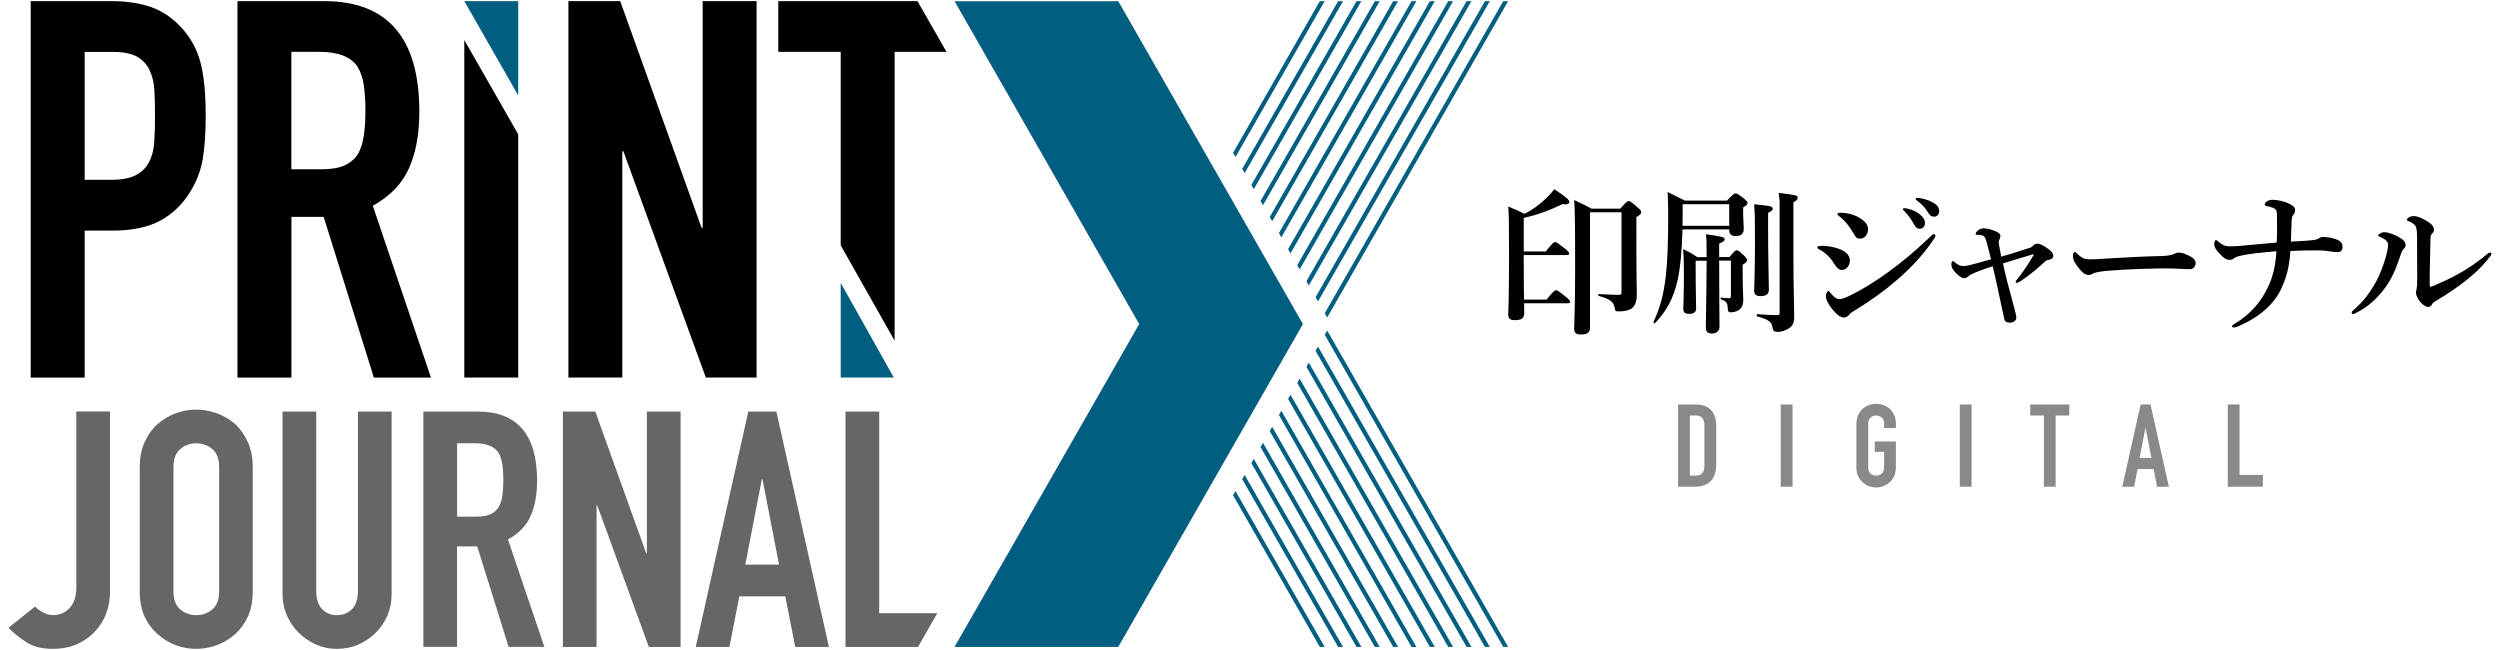 <?xml version="1.0" encoding="UTF-8"?>
<svg id="_レイヤー_2" data-name="レイヤー 2" xmlns="http://www.w3.org/2000/svg" viewBox="0 0 600 156">
  <defs>
    <style>
      .cls-1 {
        fill: none;
      }

      .cls-2 {
        fill: #005e80;
      }

      .cls-3 {
        fill: #666;
      }

      .cls-4 {
        fill: #898989;
      }
    </style>
  </defs>
  <g id="_レイヤー_1-2" data-name="レイヤー 1">
    <g>
      <g>
        <g>
          <g>
            <path d="m365.69,61.19c0,5.76.04,8.84.08,10.72h5.42c1.54-1.96,1.99-2.26,2.26-2.26.34,0,.75.3,2.33,1.58.71.56,1.02.9,1.02,1.17s-.11.38-.49.38h-10.53c.04,1.05.04,1.69.04,2.37,0,1.28-.75,1.69-2.26,1.69-1.2,0-1.58-.45-1.58-1.35,0-1.35.19-3.35.19-14.14,0-8.54-.04-9.67-.19-11.77,1.84.71,2.11.87,3.87,1.73,1.58-.68,3.65-2.18,5.27-3.76.75-.71,1.43-1.47,1.92-2.14,2.71,1.81,3.61,2.56,3.61,3.05,0,.34-.34.75-1.66.53-2.9,1.43-5.91,2.56-9.29,3.31v8.05h5.3c1.5-1.96,1.96-2.26,2.22-2.26.34,0,.75.3,2.37,1.58.71.56,1.02.9,1.02,1.17s-.11.38-.49.38h-10.42Zm23.21-11.13c1.35-1.58,1.66-1.81,1.96-1.81.38,0,.68.23,2.14,1.51.68.6.9.86.9,1.17,0,.34-.23.6-1.17,1.2v3.01c0,13.65.11,14.41.11,15.35,0,1.73-.34,2.86-1.2,3.5-.72.53-1.77.75-3.27.75-.64,0-.72-.15-.83-.79-.26-1.43-.9-2.11-3.84-2.93-.19-.04-.19-.45,0-.45,1.77.11,3.54.19,4.78.19.56,0,.68-.11.68-.56v-19.26h-7.56v27.65c0,1.24-.68,1.69-2.22,1.69-1.17,0-1.58-.45-1.58-1.43,0-1.39.23-5.53.23-13.65,0-11.1-.04-14.86-.23-17.19,1.96.9,2.33,1.09,4.18,2.07h6.92Z"/>
            <path d="m403.8,55.06c-.15,5.12-.49,8.99-1.17,12.15-1.02,4.51-2.71,7.48-5.45,10.38-.11.15-.41-.15-.34-.34,1.51-3.23,2.45-6.47,2.97-11.1.41-3.72.56-8.35.56-14.59,0-2.29-.04-3.46-.15-5.49,1.88.94,2.14,1.05,4.14,2.07h10.12c1.43-1.51,1.73-1.73,2.03-1.73.38,0,.72.23,2.07,1.28.6.49.83.75.83,1.05,0,.34-.11.41-1.05,1.05v1.35c0,1.47.15,2.93.15,3.76,0,1.2-.68,1.77-1.92,1.77-1.09,0-1.58-.49-1.58-1.54v-.08h-11.21Zm11.21-6.06h-11.17v.9c0,1.5,0,2.93-.04,4.29h11.21v-5.19Zm-2.41,13.58c0,8.24.08,13.92.08,15.8,0,1.02-.68,1.66-1.81,1.66-1.05,0-1.47-.45-1.47-1.47,0-1.69.15-6.51.19-15.99h-2.63v1.88c0,5.79.11,7.71.11,9.59,0,.87-.6,1.28-1.73,1.28-.87,0-1.35-.34-1.35-1.17,0-1.39.15-2.82.15-8.54,0-1.92-.04-3.87-.19-5.83,1.65.79,1.92.94,3.38,1.92h2.26v-1.32c0-2.59-.04-2.97-.15-4.18,4.02.6,4.48.72,4.48,1.2,0,.38-.38.68-1.32,1.05v3.23h2.48c1.13-1.39,1.43-1.62,1.73-1.62.38,0,.64.23,1.77,1.28.49.49.71.79.71,1.09,0,.38-.26.64-1.05,1.09v1.39c0,5.04.15,5.87.15,7.07,0,.98-.26,1.73-.83,2.22-.53.49-1.28.75-2.26.75-.45,0-.6-.26-.64-.98-.08-1.35-.34-1.69-1.58-2.11-.19-.07-.19-.49,0-.45.75.11,1.35.15,1.96.15.3,0,.34-.15.38-.6v-8.43h-2.82Zm11.74-8.43c0,8.01.19,13.54.19,15.38,0,1.05-.64,1.54-1.99,1.54-1.09,0-1.54-.38-1.54-1.35,0-1.05.19-4.29.19-10.8,0-5.83,0-7.6-.19-9.89,4.14.41,4.44.49,4.44,1.09,0,.34-.26.56-1.09.98v3.05Zm2.78-4.7c0-1.24-.04-1.81-.23-3.16,4.44.56,4.55.6,4.55,1.17,0,.41-.3.72-1.02,1.09v13.69c0,6.4.19,11.36.19,13.54,0,1.69-.3,2.33-1.2,2.97-.87.56-1.77.9-2.75.9-.87,0-1.09-.23-1.24-.94-.19-1.35-.75-1.99-3.69-2.78-.19-.04-.19-.53,0-.53,1.96.15,3.65.23,4.81.23.45,0,.56-.11.56-.53v-25.65Z"/>
            <path d="m436.15,59.38c0-.26.41-.38,1.05-.38,1.13,0,2.37.15,3.8.6,1.99.64,2.97,1.69,2.97,2.9,0,1.13-.71,2.29-1.96,2.29-.56,0-1.13-.41-1.69-1.32-.94-1.54-2.03-2.71-3.65-3.61-.38-.15-.53-.3-.53-.49Zm6.36,16.81c-.75,0-1.43-.45-2.52-1.69-1.09-1.28-1.77-2.56-1.77-3.31s.34-1.35.53-1.35c.26,0,.34.23.56.45.56.64,1.24,1.51,2.18,1.51.34,0,1.09-.19,2.26-.75,2.48-1.17,5.75-3.09,9.22-5.6,3.54-2.6,5.98-4.55,10.27-8.61.38-.38.6-.64.87-.64s.38.15.38.38-.11.41-.26.64c-1.96,2.93-4.51,6.09-8.73,9.78-3.16,2.75-6.54,5.19-10.46,7.56-.64.38-.98.64-1.17.9-.34.45-.83.75-1.35.75Zm-1.51-24.83c0-.15.15-.3.64-.3,1.35,0,2.78.26,4.02.87,1.17.6,2.67,1.58,2.67,3.05,0,1.24-.68,2.29-1.99,2.29-.68,0-.98-.34-1.58-1.39-.98-1.73-2.11-3.08-3.39-4.02-.3-.23-.38-.26-.38-.49Zm19.6-.04c1.02.79,1.39,1.47,1.39,2.26,0,.6-.41,1.32-1.24,1.32-.41,0-.87-.11-1.28-.87-.79-1.43-1.39-2.29-2.37-3.31-.15-.15-.41-.34-.41-.49,0-.23.19-.26.45-.26.34,0,.75.11.87.15,1.09.3,1.81.6,2.6,1.2Zm3.46-2.63c.79.45,1.35,1.09,1.35,1.92s-.53,1.39-1.17,1.39c-.56,0-.98-.15-1.39-.83-.79-1.32-1.58-2.14-2.63-2.93-.15-.11-.45-.3-.45-.45,0-.19.15-.3.3-.3.23,0,.64.04.98.11,1.09.19,2.03.53,3.01,1.09Z"/>
            <path d="m486.79,59.61c.64-.19.83-.3,1.17-.68.26-.26.56-.45,1.02-.45.53,0,1.28.3,2.63,1.28.83.6,1.17,1.09,1.17,1.62,0,.49-.23.83-1.09.98-.26.04-.53.08-.86.38-1.88,1.77-3.57,3.16-5.68,4.59-.49.34-.87.56-1.13.56-.15,0-.26-.07-.26-.23s.11-.38.49-.79c1.47-1.84,2.67-3.69,3.8-5.64.07-.15.04-.23-.15-.19-2.26.64-4.97,1.51-7.18,2.18.26,1.17.49,2.37.87,3.8.6,2.26,1.2,4.55,1.84,6.92.23.79.49,1.92.49,2.33,0,.71-.79,1.17-1.54,1.17-.68,0-1.2-.19-1.35-.87-.68-3.12-1.35-6.28-2.03-9.4-.23-1.02-.49-2.14-.75-3.27-2.86.94-4.06,1.43-5,1.88-.41.23-.68.34-.83.53-.26.26-.53.41-.9.45-.56.04-1.2-.3-1.99-1.13-1.05-1.05-1.2-1.5-1.2-2.26,0-.41.23-.72.38-.72.11,0,.26.15.49.34.56.53,1.24.86,1.84.86.41,0,.9-.04,1.39-.15,1.66-.41,3.57-.94,5.42-1.47-.45-1.81-.71-2.82-1.02-3.99-.11-.45-.23-.71-.38-1.09-.15-.38-.41-.56-.68-.64-.34-.11-.79-.15-1.24-.15-.23,0-.38-.04-.38-.23,0-.23.23-.56.56-.83.41-.34.94-.49,1.28-.49.86-.04,1.81.26,2.63.56,1.13.41,1.47.83,1.47,1.24,0,.34-.07.56-.19.79-.11.23-.15.38-.19.56-.04.15-.04.3.04.71.11.68.23,1.32.53,2.93,2.9-.79,5.08-1.58,6.55-2.03Z"/>
            <path d="m525.61,64.61c-1.17,0-3.72-.19-5.57-.19-2.97,0-9.44.15-14.07.56-1.81.15-3.2.38-3.72.71-.26.19-.56.3-1.02.3-.98,0-1.84-.9-3.01-2.59-.56-.79-.71-1.28-.71-2.03,0-.6.23-.9.45-.9.11,0,.3.15.49.34,1.39,1.35,2.07,1.43,3.16,1.43,1.02,0,1.73-.04,3.95-.19,4.66-.3,9.63-.53,13.31-.6,1.47-.04,2.45-.26,2.93-.53.38-.19.75-.3,1.05-.3.49,0,1.09.11,1.69.38,1.43.6,2.41,1.17,2.41,2.11,0,.72-.49,1.51-1.35,1.51Z"/>
            <path d="m556.53,57.2c.23-.11.56-.34.94-.34,1.09,0,2.78.26,3.84.87.75.45.9.98.9,1.58,0,.68-.41,1.2-1.05,1.2-.75,0-1.28-.08-2.11-.19-1.2-.23-2.48-.23-3.91-.23s-3.05.04-5.45.15c-.26,3.8-.87,6.13-2.14,8.95-1.58,3.5-4.97,6.85-10.53,9.18-.49.19-.64.23-.87.23-.26,0-.45-.08-.45-.26,0-.3.19-.38.56-.6,3.99-2.41,6.39-5.34,8.01-8.76,1.17-2.37,1.88-5.15,2.07-8.69-4.33.38-6.58.64-8.35,1.02-.9.19-1.62.49-1.84.68-.34.3-.68.38-1.09.38-.83,0-1.69-.68-2.78-1.96-.6-.68-.87-1.32-.87-1.77,0-.49.19-1.02.41-1.02.19,0,.3.11.64.41.71.6,1.32,1.09,2.75,1.09.75,0,1.58-.04,2.37-.11,2.67-.23,5.23-.45,8.84-.79.08-2.18.08-3.31.08-3.87,0-.68,0-1.58-.04-3.01-.04-.6-.11-.9-.41-1.17-.3-.23-.75-.41-1.35-.56-.26-.08-.56-.15-.79-.19-.15-.04-.38-.07-.38-.26,0-.15.11-.49.34-.68.38-.34.9-.53,1.47-.53.94,0,2.6.23,3.99.9.94.45,1.5.9,1.5,1.5,0,.34-.11.94-.45,1.24-.23.23-.34.68-.38,1.32-.04,1.28-.11,3.12-.19,5.08,2.11-.11,4.4-.23,5.68-.41.53-.08.9-.3,1.05-.38Z"/>
            <path d="m571.25,56.86c-.3-.11-.49-.15-.49-.34,0-.23.71-.79,1.47-.79.98,0,2.63.6,3.99,1.47.94.6,1.13,1.13,1.13,1.62,0,.34-.08.6-.53.98-.26.23-.41.56-.64,1.28-.79,2.37-1.66,4.81-3.08,7-1.84,2.82-4.33,5.38-7.6,7-.38.19-.6.3-.75.3-.23,0-.34-.11-.34-.38,0-.23.08-.26.38-.53,2.33-2.03,3.8-3.91,5.3-6.58,1.2-2.14,1.99-4.4,2.6-6.54.3-1.13.45-1.92.45-2.67s-.87-1.39-1.88-1.81Zm8.58-2.41c-.19-.49-.79-.98-1.73-1.35-.3-.11-.45-.15-.45-.41s.68-.83,1.58-.83,2.07.45,3.42,1.32c.68.41,1.5,1.05,1.5,1.92,0,.45-.19.72-.53,1.05-.15.15-.26.41-.3.9-.08,2.52-.11,4.81-.19,8.5v2.78c0,.34.04.49.19.49s.41-.08.9-.3c4.14-1.77,7.82-3.57,12.41-7.3.45-.38.68-.6.94-.6.23,0,.38.11.38.34,0,.15-.15.34-.3.53-2.52,3.46-6.77,7.03-13.28,10.87-.38.23-.6.49-.75.79-.19.34-.53.53-.86.53-.45,0-1.24-.45-1.88-1.2-.71-.87-1.05-1.73-1.05-2.26,0-.15.04-.38.11-.64.11-.38.19-1.39.19-2.29,0-3.01,0-5.57-.04-10.34,0-1.13-.08-2.03-.26-2.48Z"/>
          </g>
          <g>
            <path class="cls-4" d="m402.74,116.81v-19.74h4.19c1.63,0,2.86.44,3.7,1.33.84.89,1.26,2.14,1.26,3.77v9.23c0,1.85-.45,3.21-1.34,4.09s-2.18,1.32-3.87,1.32h-3.94Zm2.83-17.08v14.41h1.3c.79,0,1.36-.2,1.69-.6s.5-1.02.5-1.87v-9.51c0-.78-.16-1.38-.47-1.8-.31-.43-.89-.64-1.72-.64h-1.3Z"/>
            <path class="cls-4" d="m427.38,116.81v-19.74h2.83v19.74h-2.83Z"/>
            <path class="cls-4" d="m445.54,101.73c0-.79.14-1.5.42-2.11.28-.61.65-1.12,1.11-1.52.44-.39.95-.68,1.51-.89s1.13-.3,1.7-.3,1.14.1,1.7.3,1.08.5,1.54.89c.44.41.8.92,1.08,1.52.28.61.42,1.31.42,2.11v1h-2.83v-1c0-.68-.19-1.19-.57-1.51-.38-.32-.83-.49-1.34-.49s-.97.16-1.34.49c-.38.32-.57.83-.57,1.51v10.42c0,.68.19,1.19.57,1.51.38.32.83.48,1.34.48s.97-.16,1.34-.48c.38-.32.57-.83.57-1.51v-3.71h-2.25v-2.49h5.07v6.21c0,.83-.14,1.54-.42,2.13s-.64,1.08-1.08,1.47c-.46.41-.98.71-1.54.92s-1.13.3-1.7.3-1.14-.1-1.7-.3-1.07-.51-1.51-.92c-.46-.39-.83-.88-1.11-1.47-.28-.59-.42-1.3-.42-2.13v-10.42Z"/>
            <path class="cls-4" d="m470.35,116.81v-19.74h2.83v19.74h-2.83Z"/>
            <path class="cls-4" d="m490.53,116.81v-17.08h-3.27v-2.66h9.37v2.66h-3.27v17.08h-2.83Z"/>
            <path class="cls-4" d="m509.35,116.81l4.41-19.74h2.36l4.41,19.74h-2.83l-.83-4.24h-3.85l-.83,4.24h-2.83Zm6.99-6.9l-1.39-7.15h-.06l-1.39,7.15h2.83Z"/>
            <path class="cls-4" d="m534.66,116.81v-19.74h2.83v16.91h5.6v2.83h-8.43Z"/>
          </g>
        </g>
        <g>
          <path d="m7.37,90.61V.27h19.41c3.55,0,6.68.47,9.39,1.4,2.71.93,5.16,2.58,7.36,4.95,2.2,2.37,3.72,5.14,4.57,8.31.85,3.17,1.27,7.47,1.27,12.88,0,4.06-.23,7.49-.7,10.28-.47,2.79-1.46,5.41-2.98,7.87-1.78,2.96-4.14,5.27-7.1,6.92-2.96,1.65-6.85,2.47-11.67,2.47h-6.6v35.27H7.37ZM20.32,12.45v30.71h6.22c2.62,0,4.65-.38,6.09-1.14,1.44-.76,2.49-1.82,3.17-3.17.68-1.27,1.08-2.83,1.21-4.69s.19-3.93.19-6.22c0-2.11-.04-4.12-.13-6.03-.08-1.9-.47-3.57-1.14-5.01-.68-1.44-1.69-2.54-3.04-3.3-1.35-.76-3.3-1.14-5.84-1.14h-6.73Z"/>
          <path d="m56.99,90.61V.27h20.81c15.22,0,22.84,8.84,22.84,26.52,0,5.33-.82,9.86-2.48,13.58-1.65,3.72-4.55,6.73-8.69,9.01l13.96,41.24h-13.7l-12.05-38.57h-7.74v38.57h-12.94Zm12.94-78.16v28.17h7.36c2.28,0,4.1-.32,5.46-.95,1.35-.63,2.41-1.54,3.17-2.73.68-1.18,1.14-2.64,1.4-4.38.25-1.73.38-3.74.38-6.03s-.13-4.29-.38-6.03c-.25-1.73-.76-3.24-1.52-4.51-1.61-2.37-4.65-3.55-9.13-3.55h-6.73Z"/>
          <path d="m136.42,90.61V.27h12.43l19.54,54.43h.25V.27h12.94v90.34h-12.18l-19.79-54.31h-.25v54.31h-12.94Z"/>
          <path class="cls-3" d="m26.4,98.77v43.16c0,3.86-1.22,7.09-3.65,9.68-1.22,1.27-2.66,2.28-4.32,3.01-1.67.74-3.61,1.11-5.83,1.11-2.59,0-4.75-.57-6.46-1.71-1.72-1.14-3.08-2.26-4.09-3.37l6.35-5.08c.58.58,1.26,1.07,2.02,1.47.77.4,1.57.59,2.42.59.48,0,1.03-.09,1.66-.28.64-.18,1.24-.54,1.83-1.07.58-.48,1.06-1.15,1.43-2.02s.56-2.02.56-3.45v-42.05h8.09Z"/>
          <path class="cls-3" d="m33.54,112.1c0-2.27.4-4.29,1.19-6.03.79-1.75,1.85-3.2,3.17-4.36,1.27-1.11,2.71-1.96,4.32-2.54,1.61-.58,3.24-.87,4.88-.87s3.26.29,4.88.87c1.61.58,3.08,1.43,4.4,2.54,1.27,1.16,2.3,2.62,3.09,4.36.79,1.74,1.19,3.76,1.19,6.03v29.83c0,2.38-.4,4.42-1.19,6.11-.79,1.69-1.83,3.09-3.09,4.2-1.32,1.16-2.79,2.04-4.4,2.62-1.61.58-3.24.87-4.88.87s-3.27-.29-4.88-.87c-1.61-.58-3.05-1.46-4.32-2.62-1.32-1.11-2.38-2.51-3.17-4.2-.79-1.69-1.19-3.73-1.19-6.11v-29.83Zm8.09,29.83c0,1.96.54,3.4,1.63,4.32s2.37,1.39,3.85,1.39,2.76-.46,3.85-1.39,1.63-2.37,1.63-4.32v-29.83c0-1.96-.54-3.4-1.63-4.32s-2.37-1.39-3.85-1.39-2.76.46-3.85,1.39-1.63,2.37-1.63,4.32v29.83Z"/>
          <path class="cls-3" d="m93.99,98.77v43.79c0,1.85-.33,3.56-.99,5.12-.66,1.56-1.6,2.95-2.82,4.17s-2.62,2.17-4.2,2.85c-1.59.69-3.28,1.03-5.08,1.03s-3.48-.34-5.04-1.03c-1.56-.69-2.95-1.64-4.17-2.85s-2.17-2.6-2.85-4.17c-.69-1.56-1.03-3.26-1.03-5.12v-43.79h8.09v43c0,2.01.48,3.49,1.43,4.44s2.14,1.43,3.57,1.43,2.62-.48,3.57-1.43,1.43-2.43,1.43-4.44v-43h8.09Z"/>
          <path class="cls-3" d="m101.61,155.26v-56.49h13.01c9.52,0,14.28,5.53,14.28,16.58,0,3.33-.52,6.16-1.55,8.49s-2.84,4.2-5.44,5.63l8.73,25.78h-8.57l-7.54-24.12h-4.84v24.12h-8.09Zm8.09-48.87v17.61h4.6c1.43,0,2.56-.2,3.41-.59s1.51-.96,1.98-1.71c.42-.74.71-1.65.87-2.74s.24-2.34.24-3.77-.08-2.68-.24-3.77c-.16-1.08-.48-2.02-.95-2.82-1-1.48-2.91-2.22-5.71-2.22h-4.2Z"/>
          <path class="cls-3" d="m135.09,155.26v-56.49h7.78l12.22,34.03h.16v-34.03h8.09v56.49h-7.62l-12.38-33.96h-.16v33.96h-8.09Z"/>
          <path class="cls-3" d="m166.98,155.26l12.61-56.49h6.74l12.61,56.49h-8.09l-2.38-12.14h-11.03l-2.38,12.14h-8.09Zm19.99-19.75l-3.97-20.47h-.16l-3.97,20.47h8.09Z"/>
          <polygon class="cls-2" points="268.38 .28 229.09 .28 273.41 77.77 229.09 155.26 268.38 155.26 312.7 77.77 268.38 .28"/>
          <g>
            <polygon class="cls-2" points="124.37 22.9 124.37 .27 111.43 .27 111.43 .27 124.37 22.9"/>
            <polygon points="111.43 9.6 111.43 90.61 124.37 90.61 124.37 32.23 111.43 9.6"/>
          </g>
          <polygon class="cls-3" points="211.01 147.16 211.01 98.77 202.92 98.77 202.92 155.26 220.33 155.26 224.96 147.16 211.01 147.16"/>
          <polygon class="cls-2" points="360.78 .28 317.94 75.18 318.53 76.2 361.95 .28 360.78 .28"/>
          <polygon class="cls-2" points="356.38 .28 315.74 71.33 316.32 72.35 357.55 .28 356.38 .28"/>
          <polygon class="cls-2" points="351.98 .28 313.54 67.49 314.12 68.51 353.14 .28 351.98 .28"/>
          <polygon class="cls-2" points="347.57 .28 311.34 63.64 311.92 64.66 348.74 .28 347.57 .28"/>
          <polygon class="cls-2" points="343.17 .28 309.14 59.79 309.72 60.81 344.34 .28 343.17 .28"/>
          <polygon class="cls-2" points="338.77 .28 306.94 55.94 307.52 56.96 339.93 .28 338.77 .28"/>
          <polygon class="cls-2" points="334.36 .28 304.73 52.09 305.32 53.11 335.53 .28 334.36 .28"/>
          <polygon class="cls-2" points="329.96 .28 302.53 48.24 303.12 49.26 331.13 .28 329.96 .28"/>
          <polygon class="cls-2" points="325.56 .28 300.33 44.39 300.91 45.41 326.72 .28 325.56 .28"/>
          <polygon class="cls-2" points="321.15 .28 298.13 40.54 298.71 41.56 322.32 .28 321.15 .28"/>
          <polygon class="cls-2" points="316.75 .28 295.93 36.69 296.51 37.71 317.92 .28 316.75 .28"/>
          <polygon class="cls-2" points="361.95 155.26 318.53 79.33 317.94 80.35 360.78 155.26 361.95 155.26"/>
          <polygon class="cls-2" points="357.55 155.26 316.32 83.18 315.74 84.2 356.38 155.26 357.55 155.26"/>
          <polygon class="cls-2" points="353.14 155.26 314.12 87.03 313.54 88.05 351.98 155.26 353.14 155.26"/>
          <polygon class="cls-2" points="348.74 155.26 311.92 90.88 311.34 91.9 347.57 155.26 348.74 155.26"/>
          <polygon class="cls-2" points="344.34 155.26 309.72 94.73 309.14 95.75 343.17 155.26 344.34 155.26"/>
          <polygon class="cls-2" points="339.93 155.26 307.52 98.58 306.94 99.6 338.77 155.26 339.93 155.26"/>
          <polygon class="cls-2" points="335.53 155.26 305.32 102.43 304.73 103.45 334.36 155.26 335.53 155.26"/>
          <polygon class="cls-2" points="331.13 155.26 303.12 106.28 302.53 107.3 329.96 155.26 331.13 155.26"/>
          <polygon class="cls-2" points="326.72 155.26 300.91 110.13 300.33 111.15 325.56 155.26 326.72 155.26"/>
          <polygon class="cls-2" points="322.32 155.26 298.71 113.98 298.13 115 321.15 155.26 322.32 155.26"/>
          <polygon class="cls-2" points="317.92 155.26 296.51 117.83 295.93 118.85 316.75 155.26 317.92 155.26"/>
        </g>
        <g>
          <polygon class="cls-2" points="201.77 67.9 201.77 90.61 214.52 90.61 201.77 67.9"/>
          <polygon points="201.77 58.88 214.71 81.76 214.71 12.45 227.16 12.45 220.2 .28 220.2 .28 220.19 .27 186.79 .27 186.79 12.45 201.77 12.45 201.77 58.88"/>
        </g>
      </g>
      <rect class="cls-1" width="600" height="156"/>
    </g>
  </g>
</svg>